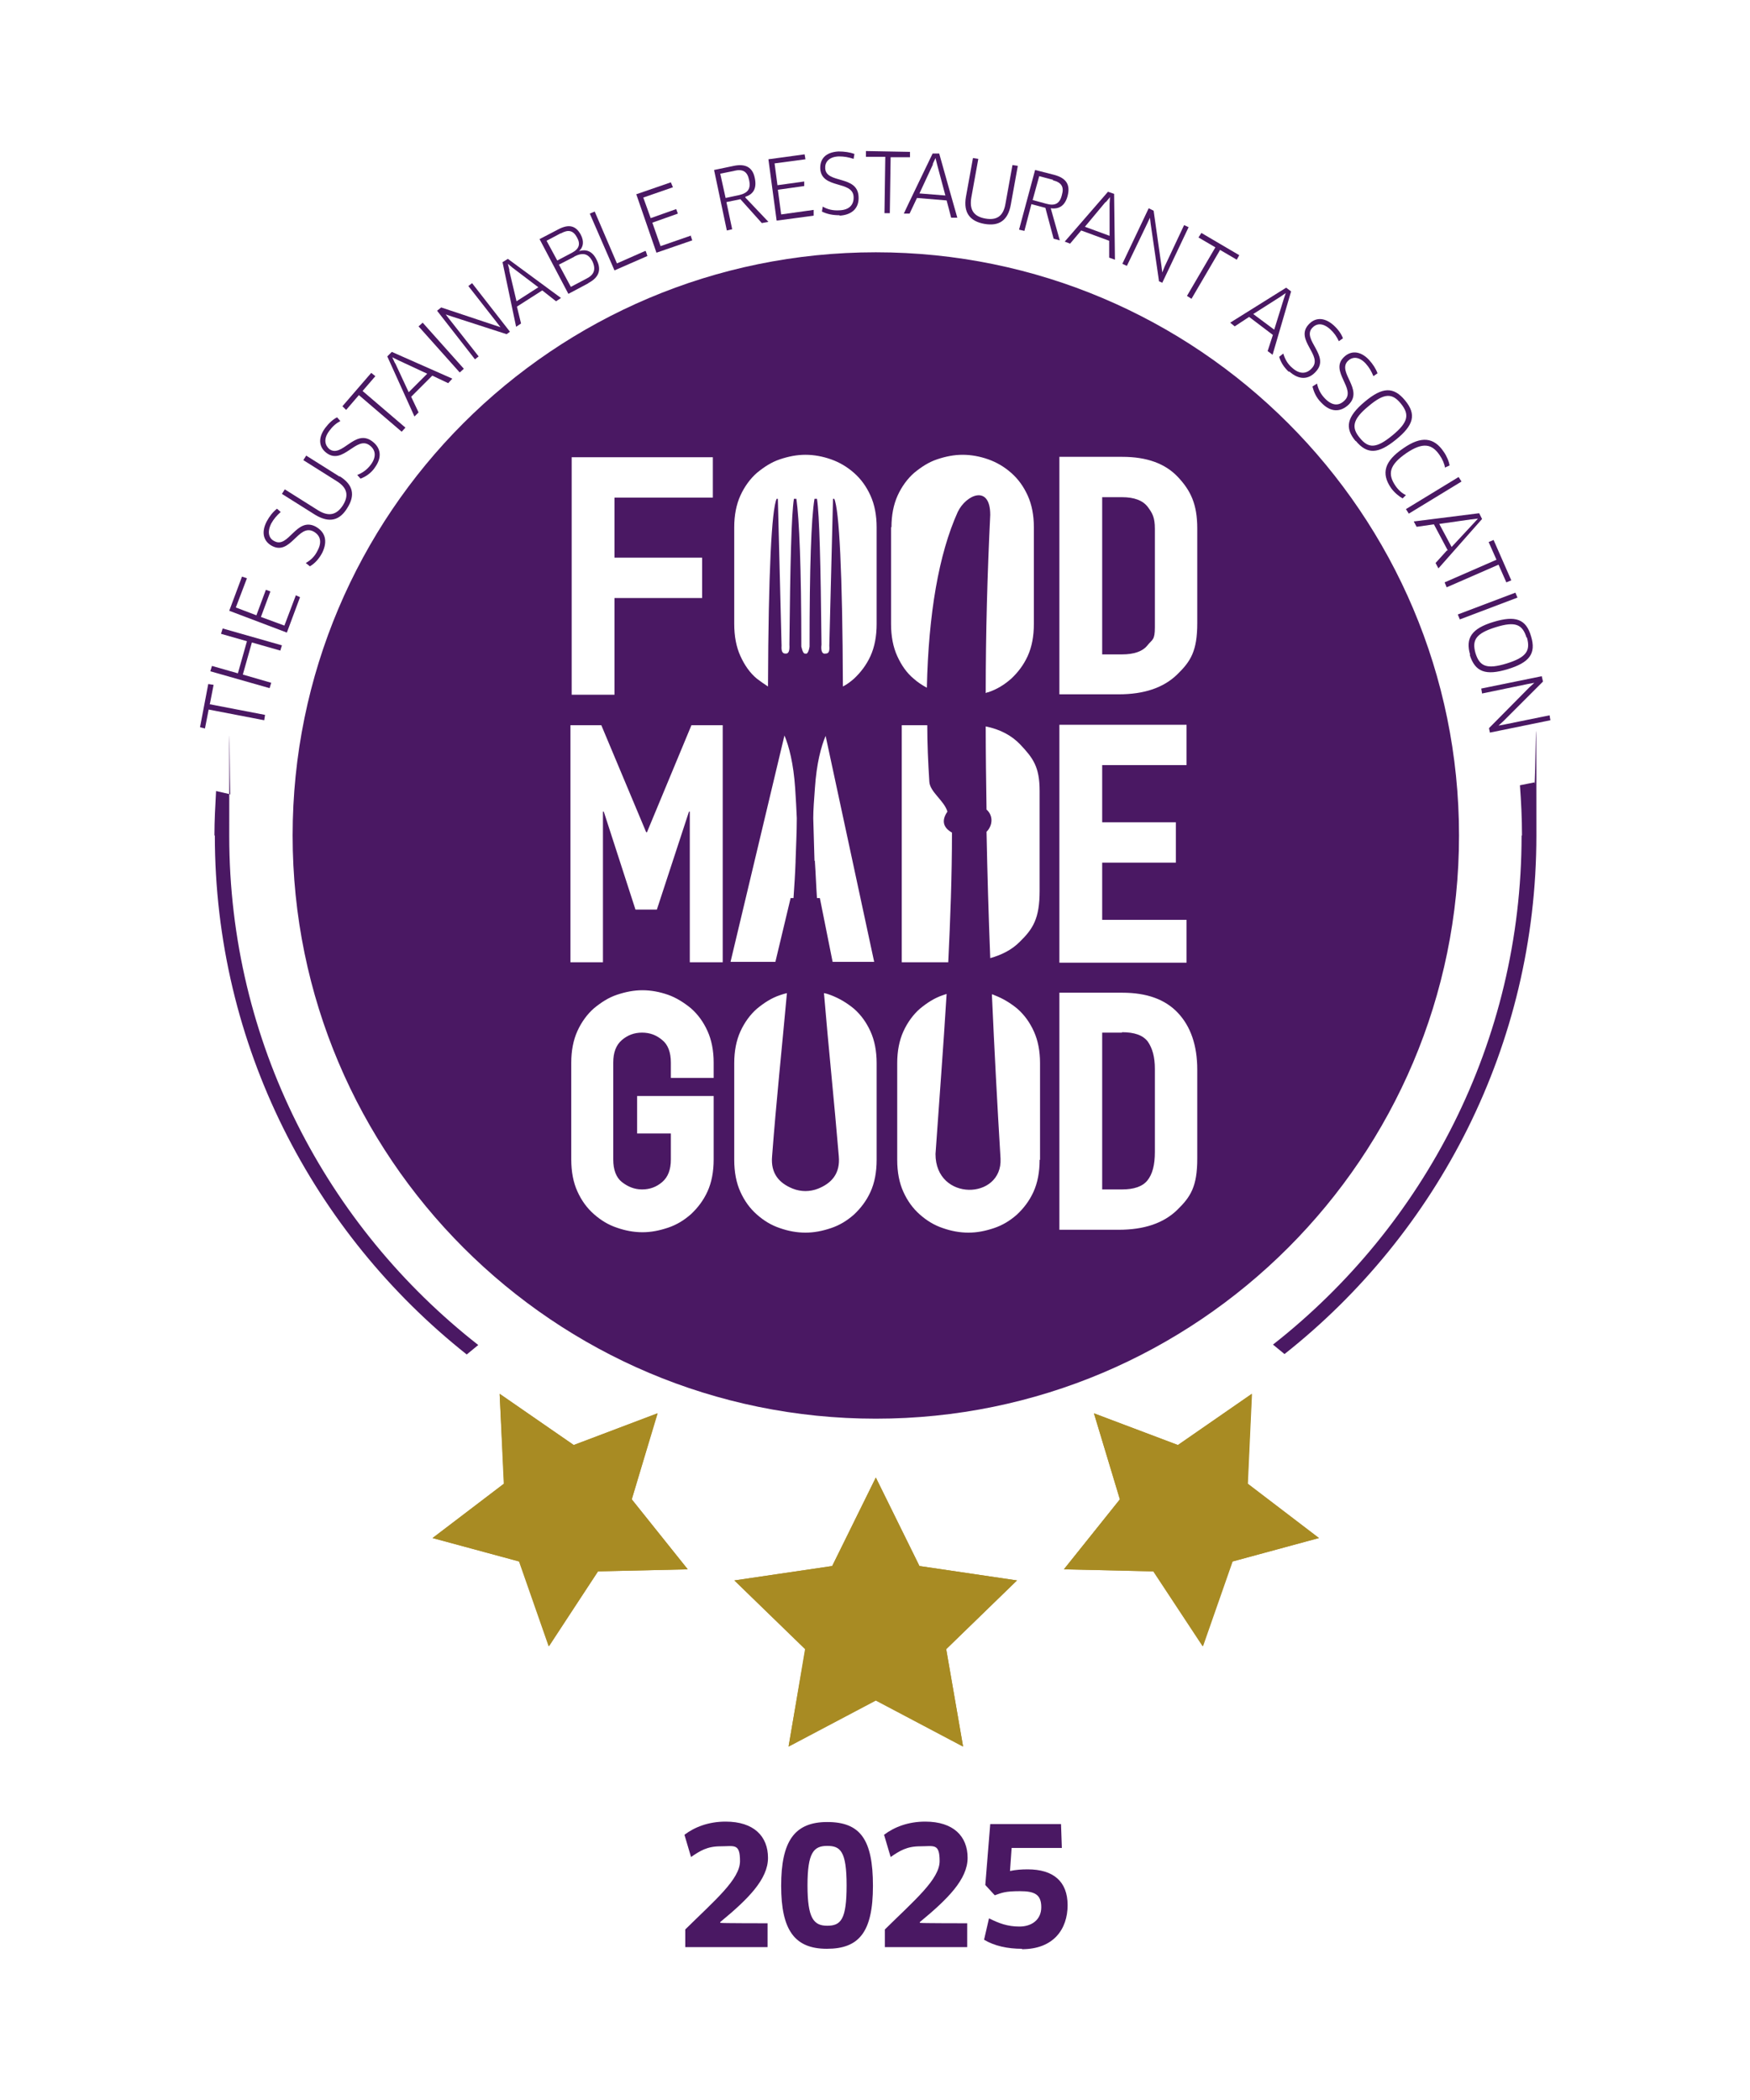 <?xml version="1.0" encoding="UTF-8"?> <svg xmlns="http://www.w3.org/2000/svg" version="1.1" viewBox="0 0 425.2 510.2"><defs><style> .cls-1 { fill: #a88b23; } .cls-2 { fill: #4a1863; } </style></defs><g><g id="Layer_1"><g><g><path class="cls-2" d="M50.9,171.1l13.5,2.6-.2,1.3-13.5-2.6-.9,4.6-1.2-.3,2-10.5,1.3.2-.9,4.6Z"></path><path class="cls-2" d="M68.2,158.1l-7-2-2.2,7.8,6.9,2-.4,1.3-14.4-4.1.4-1.3,6.3,1.8,2.2-7.8-6.3-1.8.4-1.3,14.4,4.1-.4,1.3Z"></path><path class="cls-2" d="M71.8,144.6l1.1.5-3.2,8.6-14-5.3,3.1-8.3,1.2.4-2.7,7.1,5,1.9,2.3-6.2,1.1.4-2.3,6.2,5.7,2.1,2.8-7.4Z"></path><path class="cls-2" d="M78.3,134.3c-.8,1.5-1.8,2.6-3,3.3l-1-.8c1.2-.7,2.2-1.6,2.9-3.1,1.1-2.1.6-3.7-1.1-4.6-3.6-1.8-5.5,5.8-9.9,3.6-2-1-2.9-3.1-1.4-6,.7-1.3,1.5-2.3,2.5-3.1l.9.8c-.9.8-1.7,1.7-2.3,2.8-1.1,2.2-.5,3.7.8,4.3,3.4,1.8,5.3-5.9,9.9-3.6,2.4,1.3,3.1,3.5,1.7,6.4Z"></path><path class="cls-2" d="M82.5,115.7c3.4,2.1,3.8,4.7,1.9,7.7-1.8,3-4.3,3.8-7.8,1.7l-8.1-5.1.7-1.1,8.1,5.1c2.6,1.6,4.5,1.1,6-1.2,1.5-2.4,1.1-4.3-1.5-5.9l-8.1-5.1.7-1.1,8.1,5.1Z"></path><path class="cls-2" d="M91.1,113.6c-1,1.4-2.2,2.2-3.5,2.7l-.8-.9c1.3-.5,2.4-1.3,3.3-2.5,1.4-1.9,1.2-3.6-.3-4.7-3.2-2.4-6.4,4.8-10.4,1.9-1.8-1.3-2.3-3.5-.4-6.1.9-1.2,1.9-2.1,2.9-2.6l.8.9c-1.1.6-1.9,1.3-2.7,2.4-1.5,2-1,3.5,0,4.4,3.1,2.3,6.2-5,10.4-1.9,2.2,1.6,2.5,4,.6,6.5Z"></path><path class="cls-2" d="M88.1,95l10.4,8.9-.9,1-10.4-8.9-3.1,3.6-.9-.9,7-8.1,1,.8-3.1,3.6Z"></path><path class="cls-2" d="M105,91.3l-5.1,5.1,1.8,3.8-1,1-6.6-14.6,1.1-1.1,14.7,6.5-1,1.1-3.8-1.8ZM96,88.2l3.3,7.1,4.5-4.5-7.1-3.3-1.4-.7h0s.7,1.5.7,1.5Z"></path><path class="cls-2" d="M101.7,79.3l1-.9,10,11.2-1,.9-10-11.2Z"></path><path class="cls-2" d="M123.1,81.2l-13.3-4.3-1.5-.5h0s1,1.3,1,1.3l7,8.9-.9.7-9.2-11.8,1-.8,12.9,4.3,1.5.5h0s-1-1.3-1-1.3l-6.8-8.7.9-.7,9.2,11.8-.8.6Z"></path><path class="cls-2" d="M131.7,70.6l-6.1,3.9,1,4.1-1.2.8-3.3-15.7,1.3-.8,12.9,9.5-1.2.8-3.3-2.6ZM123.7,65.6l1.8,7.6,5.3-3.4-6.2-4.7-1.2-1h0s.4,1.6.4,1.6Z"></path><path class="cls-2" d="M143,68.8l-4.9,2.6-7-13.3,4.6-2.4c2.5-1.3,4.2-.9,5.4,1.3.9,1.7.6,3.1-.4,4h0c1.7-.5,3.2,0,4.2,2,1.2,2.3.9,4.3-2,5.8ZM136.2,56.7l-3.4,1.8,2.6,4.8,3.6-1.9c1.7-.9,2.1-2.1,1.2-3.7-.9-1.7-2.1-2-3.9-1ZM139.5,62.4l-3.7,1.9,2.9,5.4,3.8-2c1.8-.9,2.4-2.2,1.4-4.3-1-1.8-2.3-2.1-4.3-1.1Z"></path><path class="cls-2" d="M156.9,61l.4,1.2-8,3.5-6-13.8,1.2-.5,5.4,12.6,6.8-3Z"></path><path class="cls-2" d="M167.8,57.2l.4,1.2-8.7,3-4.9-14.2,8.4-2.9.5,1.2-7.2,2.5,1.8,5,6.2-2.2.4,1.1-6.2,2.2,2,5.7,7.5-2.6Z"></path><path class="cls-2" d="M181.1,48l5.6,5.9-1.6.3-5.2-5.8-3.4.7,1.4,6.6-1.3.3-3.1-14.7,4.8-1c2.9-.6,4.6.4,5.1,3,.5,2.4-.3,3.9-2.3,4.5ZM178.5,41.5l-3.5.7,1.3,5.9,3.3-.7c2.1-.5,2.9-1.5,2.4-3.7-.4-2-1.5-2.7-3.6-2.2Z"></path><path class="cls-2" d="M197.7,51.2v1.2c.1,0-9,1.2-9,1.2l-2-14.9,8.8-1.2.2,1.2-7.5,1,.7,5.3,6.5-.9v1.1c.1,0-6.4.9-6.4.9l.8,6,7.9-1.1Z"></path><path class="cls-2" d="M204,52.3c-1.7,0-3.1-.3-4.3-.9l.2-1.2c1.2.7,2.5,1,4.1.9,2.4-.1,3.5-1.4,3.4-3.3-.2-4-7.8-1.8-8.1-6.8-.1-2.3,1.2-4,4.4-4.2,1.5,0,2.8.2,3.9.6l-.2,1.2c-1.2-.4-2.3-.6-3.6-.6-2.5.1-3.4,1.5-3.3,2.9.2,3.8,7.8,1.6,8.1,6.8.2,2.7-1.4,4.5-4.6,4.7Z"></path><path class="cls-2" d="M216.4,38.1l-.2,13.7h-1.3s.2-13.7.2-13.7h-4.7c0,0,0-1.4,0-1.4l10.7.2v1.3h-4.7Z"></path><path class="cls-2" d="M230,48.7l-7.2-.6-1.8,3.8h-1.4c0-.1,7-14.6,7-14.6h1.6c0,.1,4.4,15.6,4.4,15.6h-1.5c0-.1-1.1-4.2-1.1-4.2ZM226.7,39.9l-3.3,7.1,6.3.5-2-7.5-.4-1.6h0s-.7,1.5-.7,1.5Z"></path><path class="cls-2" d="M245.6,49.7c-.7,4-3,5.3-6.4,4.7-3.4-.6-5.2-2.6-4.5-6.6l1.7-9.4,1.3.2-1.7,9.4c-.5,3,.6,4.6,3.4,5.1,2.8.5,4.4-.6,4.9-3.6l1.7-9.4,1.3.2-1.7,9.4Z"></path><path class="cls-2" d="M255.3,50.6l2.2,7.8-1.5-.4-2-7.5-3.4-.9-1.7,6.5-1.3-.3,3.9-14.5,4.7,1.2c2.9.8,3.9,2.4,3.2,5.1-.6,2.3-2,3.3-4.1,3ZM255.9,43.7l-3.4-.9-1.6,5.8,3.3.9c2.1.6,3.3,0,3.8-2.1.6-2-.1-3.1-2.2-3.6Z"></path><path class="cls-2" d="M269.5,58.5l-6.8-2.5-2.7,3.2-1.3-.5,10.5-12.1,1.5.5.2,16-1.4-.5v-4.2ZM268.6,49.1l-5,6,6,2.2v-7.8c0,0,.1-1.6.1-1.6h0s-1,1.2-1,1.2Z"></path><path class="cls-2" d="M281.6,68.3l-2-13.8-.2-1.6h0l-.7,1.5-4.9,10.2-1.1-.5,6.4-13.5,1.2.6,1.9,13.4.2,1.6h0l.6-1.5,4.7-10,1.1.5-6.4,13.5-.9-.4Z"></path><path class="cls-2" d="M296.4,60.8l-6.9,11.8-1.1-.7,6.9-11.8-4.1-2.4.7-1.1,9.2,5.4-.6,1.1-4.1-2.4Z"></path><path class="cls-2" d="M309.3,81.4l-5.8-4.4-3.5,2.3-1.1-.9,13.6-8.5,1.2.9-4.5,15.4-1.2-.9,1.3-4ZM311.1,72.1l-6.6,4.2,5.1,3.8,2.3-7.4.5-1.5h0s-1.3.9-1.3.9Z"></path><path class="cls-2" d="M313.2,90.4c-1.3-1.2-2-2.4-2.4-3.7l1-.8c.4,1.3,1,2.5,2.2,3.5,1.8,1.6,3.5,1.5,4.8,0,2.7-3-4.2-6.8-.9-10.5,1.5-1.7,3.7-2,6.1.1,1.1,1,1.9,2.1,2.3,3.2l-1,.7c-.5-1.1-1.2-2.1-2.1-2.9-1.9-1.7-3.4-1.4-4.4-.3-2.5,2.8,4.4,6.7,1,10.5-1.8,2.1-4.2,2.2-6.6,0Z"></path><path class="cls-2" d="M321,97.8c-1.2-1.2-1.8-2.6-2.1-3.9l1.1-.7c.3,1.4.9,2.6,2,3.7,1.7,1.7,3.3,1.8,4.7.4,2.9-2.8-3.7-7.1-.2-10.5,1.6-1.6,3.9-1.7,6.1.6,1,1.1,1.7,2.2,2.1,3.3l-1,.7c-.5-1.2-1-2.1-1.9-3.1-1.7-1.8-3.3-1.6-4.3-.6-2.7,2.7,3.9,6.9.2,10.6-2,1.9-4.4,1.9-6.6-.4Z"></path><path class="cls-2" d="M329.4,107.2c-2.8-3.3-2.1-6,2.2-9.6s7-3.7,9.8-.3c2.8,3.4,2.1,6-2.2,9.5-4.3,3.5-7,3.7-9.8.3ZM340.4,98.1c-2.1-2.6-4-2.7-7.9.6-3.9,3.2-4.2,5.2-2.1,7.7,2.1,2.6,4,2.6,7.9-.6,3.9-3.2,4.2-5.1,2.1-7.7Z"></path><path class="cls-2" d="M351.1,113.7c-.1-.9-.6-2.1-1.3-3.1-1.9-2.8-4.1-3.2-8.1-.5-4.2,2.9-4.6,5.1-2.6,8,.7,1,1.6,1.8,2.5,2.2l-.8.8c-.9-.5-2-1.4-2.8-2.5-2.5-3.6-1.6-6.6,3-9.7,4.3-3,7.4-2.7,9.8.9.7,1,1.3,2.4,1.4,3.3l-1.1.5Z"></path><path class="cls-2" d="M354.4,115.9l.7,1.1-12.8,7.8-.7-1.1,12.8-7.8Z"></path><path class="cls-2" d="M351.8,133.8l-3.4-6.4-4.2.6-.7-1.3,15.9-2,.7,1.4-10.6,12-.7-1.3,2.8-3.1ZM357.4,126.2l-7.7,1.1,3,5.6,5.3-5.7,1.1-1.2h0c0,0-1.6.2-1.6.2Z"></path><path class="cls-2" d="M364.1,137.2l-12.6,5.5-.5-1.2,12.6-5.5-1.9-4.3,1.2-.5,4.3,9.8-1.2.5-1.9-4.3Z"></path><path class="cls-2" d="M368.2,144l.5,1.2-14,5.3-.5-1.2,14-5.3Z"></path><path class="cls-2" d="M357.2,159.1c-1.2-4.1.4-6.4,5.7-8s7.9-.7,9.1,3.5c1.3,4.2-.4,6.4-5.7,8-5.3,1.6-7.9.7-9.2-3.5ZM370.9,154.9c-1-3.2-2.7-4-7.5-2.5-4.8,1.5-5.8,3.1-4.9,6.3,1,3.2,2.7,4,7.6,2.5,4.8-1.5,5.8-3.1,4.9-6.3Z"></path><path class="cls-2" d="M361.8,176.9l9.8-9.9,1.2-1.1h0s-1.6.3-1.6.3l-11.1,2.3-.2-1.2,14.7-3,.3,1.3-9.6,9.6-1.2,1.1h0s1.6-.3,1.6-.3l10.8-2.2.2,1.2-14.7,3-.2-1Z"></path></g><g><path class="cls-2" d="M272.6,120.8h-4.8v38.2h4.8c2.9,0,5-.7,6.2-2.2s1.8-1.2,1.8-4.4v-23.9c0-2.8-.6-3.8-1.7-5.3-1.2-1.6-3.3-2.4-6.3-2.4Z"></path><path class="cls-2" d="M272.6,250.9h-4.8v38.1h4.8c2.9,0,5-.7,6.2-2.2,1.2-1.5,1.8-3.7,1.8-6.9v-20.2c0-2.9-.6-5-1.7-6.6-1.2-1.6-3.3-2.3-6.3-2.3Z"></path><path class="cls-2" d="M212.8,61.3c-78.3,0-141.7,63.5-141.7,141.7s63.5,141.7,141.7,141.7,141.7-63.5,141.7-141.7S291,61.3,212.8,61.3ZM257.4,176.1h30.9v9.8h-20.5v13.9h17.9v9.8h-17.9v13.9h20.5v10.4h-30.9v-57.6ZM138.9,111.1h34.3v9.8h-23.9v14.6h21.3v9.8h-21.3v23.5h-10.4v-57.7h0ZM173.4,261.9h-10.4v-3.7c0-2.5-.7-4.4-2.1-5.5-1.4-1.2-3-1.8-4.9-1.8s-3.5.6-4.9,1.8c-1.4,1.2-2.1,3-2.1,5.5v23.5c0,2.5.7,4.4,2.1,5.5s3,1.8,4.9,1.8,3.5-.6,4.9-1.8c1.4-1.2,2.1-3,2.1-5.5v-6.3h-8.2v-9.1h18.6v15.4c0,3-.5,5.6-1.5,7.8-1,2.2-2.4,4-4,5.5-1.7,1.5-3.5,2.6-5.6,3.3-2.1.7-4.1,1.1-6.2,1.1s-4.2-.4-6.2-1.1c-2.1-.7-3.9-1.8-5.6-3.3-1.7-1.5-3-3.3-4-5.5-1-2.2-1.5-4.8-1.5-7.8v-23.5c0-2.9.5-5.5,1.5-7.7,1-2.2,2.4-4.1,4-5.5,1.7-1.4,3.5-2.6,5.6-3.3,2.1-.7,4.1-1.1,6.2-1.1s4.2.4,6.2,1.1,3.9,1.9,5.6,3.3c1.7,1.5,3,3.3,4,5.5,1,2.2,1.5,4.8,1.5,7.7v3.7h0ZM175.5,233.8h-7.9v-36.6h-.2l-7.8,23.8h-5.2l-7.7-23.8h-.2v36.6h-7.9v-57.6h7.5l10.9,26h.2l10.8-26h7.6v57.6h0ZM193.3,209.4c-.1,2.9-.3,5.9-.5,8.8h-.7l-3.7,15.5h-10.9l13.1-55c1.1,2.6,2.2,6.8,2.6,12.8.2,2.8.3,5.2.4,7.3,0,3.5-.2,6.9-.3,10.4,0,.2,0,.3,0,.3h0ZM213,281.8c0,3-.5,5.6-1.5,7.8s-2.4,4-4,5.5c-1.7,1.5-3.5,2.6-5.6,3.3-2.1.7-4.1,1.1-6.2,1.1s-4.2-.4-6.2-1.1c-2.1-.7-3.9-1.8-5.6-3.3-1.7-1.5-3-3.3-4-5.5s-1.5-4.8-1.5-7.8v-23.5c0-2.9.5-5.5,1.5-7.7,1-2.2,2.4-4.1,4-5.5,1.7-1.4,3.5-2.6,5.6-3.3.6-.2,1.2-.4,1.7-.5-1.2,13.2-2.6,26.4-3.6,39.6-.4,4.3,1.8,6.6,5,7.9,1,.4,2.1.6,3.1.6s2.1-.2,3.1-.6c3.2-1.3,5.4-3.6,5-7.9-1.1-13.2-2.5-26.4-3.6-39.6.6.1,1.2.3,1.7.5,2.1.8,3.9,1.9,5.6,3.3,1.7,1.5,3,3.3,4,5.5,1,2.2,1.5,4.8,1.5,7.7v23.5ZM197.9,209.2c-.1-3.4-.2-6.9-.3-10.4,0-2.1.2-4.5.4-7.3.4-6,1.5-10.1,2.6-12.7l11.8,54.9h-10.1l-3.1-15.5h-.7c-.2-2.9-.3-5.9-.5-8.8h0c0,0,0,0,0-.3ZM213,151.6c0,3-.5,5.6-1.5,7.8-1,2.2-2.4,4-4,5.5-.8.7-1.7,1.4-2.7,1.9-.1-27.8-.9-43-2.1-45.6h-.3l-.9,35.7c.1,1.3-.1,1.9-.9,1.9-.8.2-1.2-.6-1-2.2-.2-19.8-.5-31.6-1.1-35.4h-.6c-.8,4.8-1.2,16.8-1.2,35.9-.2,1.3-.6,1.9-1,1.7,0,0,0,0,0,0,0,0,0,0,0,0-.4.1-.7-.4-1-1.7,0-19.1-.5-31-1.2-35.9h-.6c-.6,3.8-.9,15.6-1.1,35.4.1,1.6-.2,2.3-1,2.2-.7,0-1-.6-.9-1.9l-.9-35.7h-.3c-1.2,2.6-2,17.8-2.1,45.6-.9-.6-1.8-1.2-2.7-1.9-1.7-1.4-3-3.3-4-5.5-1-2.2-1.5-4.8-1.5-7.8v-23.5c0-2.9.5-5.5,1.5-7.7,1-2.2,2.4-4.1,4-5.5,1.7-1.4,3.5-2.6,5.6-3.3,2.1-.7,4.1-1.1,6.2-1.1s4.2.4,6.2,1.1,3.9,1.8,5.6,3.3c1.7,1.5,3,3.3,4,5.5,1,2.2,1.5,4.8,1.5,7.7v23.5h0ZM216.6,128.1c0-2.9.5-5.5,1.5-7.7,1-2.2,2.4-4.1,4-5.5,1.7-1.4,3.5-2.6,5.6-3.3,2.1-.7,4.1-1.1,6.2-1.1s4.2.4,6.2,1.1,3.9,1.8,5.6,3.3c1.7,1.5,3,3.3,4,5.5,1,2.2,1.5,4.8,1.5,7.7v23.5c0,3-.5,5.6-1.5,7.8-1,2.2-2.4,4-4,5.5-1.7,1.5-3.5,2.6-5.6,3.3-.2,0-.4.1-.6.2,0-14.6.4-29,1.1-43.3,0-7.5-5.9-4.9-7.9-.7-4.6,10.2-7.1,24.7-7.5,42.7-1.1-.6-2.2-1.3-3.2-2.2-1.7-1.4-3-3.3-4-5.5-1-2.2-1.5-4.8-1.5-7.8v-23.5ZM231.3,202.3c0,10.7-.4,21.1-.9,31.5h-11.3v-57.6h6.2c0,4.4.2,9,.5,13.7.1,2.5,3.6,4.6,4.4,7.3h0c-1.4,2-1.2,3.8,1.1,5.1ZM252.6,281.8c0,3-.5,5.6-1.5,7.8-1,2.2-2.4,4-4,5.5-1.7,1.5-3.5,2.6-5.6,3.3-2.1.7-4.1,1.1-6.2,1.1s-4.2-.4-6.2-1.1c-2.1-.7-3.9-1.8-5.6-3.3-1.7-1.5-3-3.3-4-5.5-1-2.2-1.5-4.8-1.5-7.8v-23.5c0-2.9.5-5.5,1.5-7.7,1-2.2,2.4-4.1,4-5.5,1.7-1.4,3.5-2.6,5.6-3.3.3-.1.6-.2.9-.3-.8,13.1-1.8,26-2.7,38.9,0,11.6,16.3,11.2,15.8,1.1-.8-13.2-1.5-26.5-2.1-39.9.2,0,.4.1.6.2,2.1.8,3.9,1.9,5.6,3.3,1.7,1.5,3,3.3,4,5.5,1,2.2,1.5,4.8,1.5,7.7v23.5h0ZM252.6,216.4c0,6.8-1.6,9.3-4.9,12.5-1.9,1.9-4.3,3.1-7.1,3.9-.4-10.2-.7-20.4-.9-30.7,1.5-1.5,1.7-3.9,0-5.4-.1-6.8-.2-13.5-.2-20.2,3.5.7,6.3,2.2,8.4,4.4,3.1,3.3,4.7,5.4,4.7,11.3v24.1h0ZM290.9,281.5c0,6.8-1.6,9.3-4.9,12.5-3.3,3.2-8,4.8-14.2,4.8h-14.4v-57.6h15.3c5.9,0,10.4,1.6,13.5,4.9,3.1,3.3,4.7,7.9,4.7,13.8v21.6ZM290.9,151.4c0,6.8-1.6,9.3-4.9,12.5-3.3,3.2-8,4.8-14.2,4.8h-14.4v-57.7h15.3c5.9,0,10.4,1.6,13.5,4.9,3.1,3.3,4.7,6.6,4.7,12.5v22.9Z"></path></g><g><polygon class="cls-1" points="212.8 413.2 234 424.4 229.9 400.7 247.1 384 223.4 380.5 212.8 359 202.2 380.5 178.4 384 195.6 400.7 191.6 424.4 212.8 413.2"></polygon><path class="cls-1" d="M212.8,368.7l6.8,13.8,1,2,2.2.3,15.2,2.2-11,10.7-1.6,1.6.4,2.2,2.6,15.1-13.6-7.1-2-1-2,1-13.6,7.1,2.6-15.1.4-2.2-1.6-1.6-11-10.7,15.2-2.2,2.2-.3,1-2,6.8-13.8M212.8,359l-10.6,21.5-23.7,3.5,17.2,16.7-4.1,23.6,21.2-11.2,21.2,11.2-4.1-23.6,17.2-16.7-23.7-3.5-10.6-21.5h0Z"></path></g><g><polygon class="cls-1" points="145.3 381.8 167.1 381.3 153.5 364.3 159.7 343.4 139.4 351.1 121.4 338.7 122.5 360.5 105.1 373.7 126.2 379.4 133.4 400 145.3 381.8"></polygon><path class="cls-1" d="M126.1,347.1l10.8,7.5,1.8,1.3,2.1-.8,12.3-4.7-3.8,12.6-.6,2.1,1.4,1.7,8.2,10.3-13.2.3h-2.2s-1.2,1.9-1.2,1.9l-7.2,11-4.4-12.4-.7-2.1-2.2-.6-12.7-3.5,10.5-8,1.8-1.4v-2.2c-.1,0-.7-13.2-.7-13.2M121.4,338.7l1,21.8-17.3,13.2,21,5.7,7.2,20.6,12-18.2,21.8-.5-13.6-17,6.3-20.9-20.4,7.7-17.9-12.4h0Z"></path></g><g><polygon class="cls-1" points="280.2 381.8 258.5 381.3 272.1 364.3 265.8 343.4 286.2 351.1 304.1 338.7 303.1 360.5 320.4 373.7 299.4 379.4 292.2 400 280.2 381.8"></polygon><path class="cls-1" d="M299.5,347.1l-.6,13.2v2.2c-.1,0,1.7,1.4,1.7,1.4l10.5,8-12.7,3.5-2.2.6-.7,2.1-4.4,12.4-7.2-11-1.2-1.9h-2.2s-13.2-.3-13.2-.3l8.2-10.3,1.4-1.7-.6-2.1-3.8-12.6,12.3,4.7,2.1.8,1.8-1.3,10.8-7.5M304.1,338.7l-17.9,12.4-20.4-7.7,6.3,20.9-13.6,17,21.8.5,12,18.2,7.2-20.6,21-5.7-17.3-13.2,1-21.8h0Z"></path></g><g><path class="cls-2" d="M369.7,203c0,50.2-23.7,94.9-60.4,123.7l2.8,2.3c37.2-29.4,61.2-75,61.2-126s-.2-8.6-.5-12.9l-3.5.7c.3,4,.5,8.1.5,12.2Z"></path><path class="cls-2" d="M52.2,203c0,51.1,24,96.6,61.2,126.1l2.8-2.3c-36.8-28.8-60.5-73.5-60.5-123.7s.1-6.7.3-10.1l-3.5-.8c-.2,3.6-.4,7.2-.4,10.8Z"></path></g><g><path class="cls-2" d="M175,467.2h0c0,.1,11.5.1,11.5.1v5.8h-20v-4.3c7.2-7.1,13.3-12.2,13.3-16.6s-1.4-3.6-4.7-3.6-5,1.1-7.2,2.6l-1.6-5.4c2.5-1.9,5.9-3.2,10-3.2,6.9,0,10.3,3.6,10.3,8.8s-4.8,10-11.6,15.6Z"></path><path class="cls-2" d="M200.9,473.5c-7.8,0-11.1-4.5-11.1-15.3s3.2-15.5,11.2-15.5,11.1,4.2,11.1,15.5-3.4,15.3-11.2,15.3ZM201,448.5c-3.3,0-4.8,1.6-4.8,9.6s1.5,9.8,4.8,9.8,4.7-1.5,4.7-9.8-1.5-9.6-4.7-9.6Z"></path><path class="cls-2" d="M223.5,467.2h0c0,.1,11.5.1,11.5.1v5.8h-20v-4.3c7.2-7.1,13.3-12.2,13.3-16.6s-1.4-3.6-4.7-3.6-5,1.1-7.2,2.6l-1.6-5.4c2.5-1.9,5.9-3.2,10-3.2,6.9,0,10.3,3.6,10.3,8.8s-4.8,10-11.6,15.6Z"></path><path class="cls-2" d="M248.3,473.5c-3.5,0-6.7-.7-9.2-2.2l1.2-5.2c2.4,1.2,4.5,2,7.4,2s5.3-1.6,5.3-4.7-1.6-3.9-5.2-3.9-4.4.4-6.1,1l-2.3-2.5,1.2-14.8h17.2l.2,5.8h-12.2l-.4,5.6c1.4-.3,2.8-.4,4.3-.4,6.2,0,9.7,2.9,9.7,8.7s-3.4,10.7-11.1,10.7Z"></path></g></g></g></g></svg> 